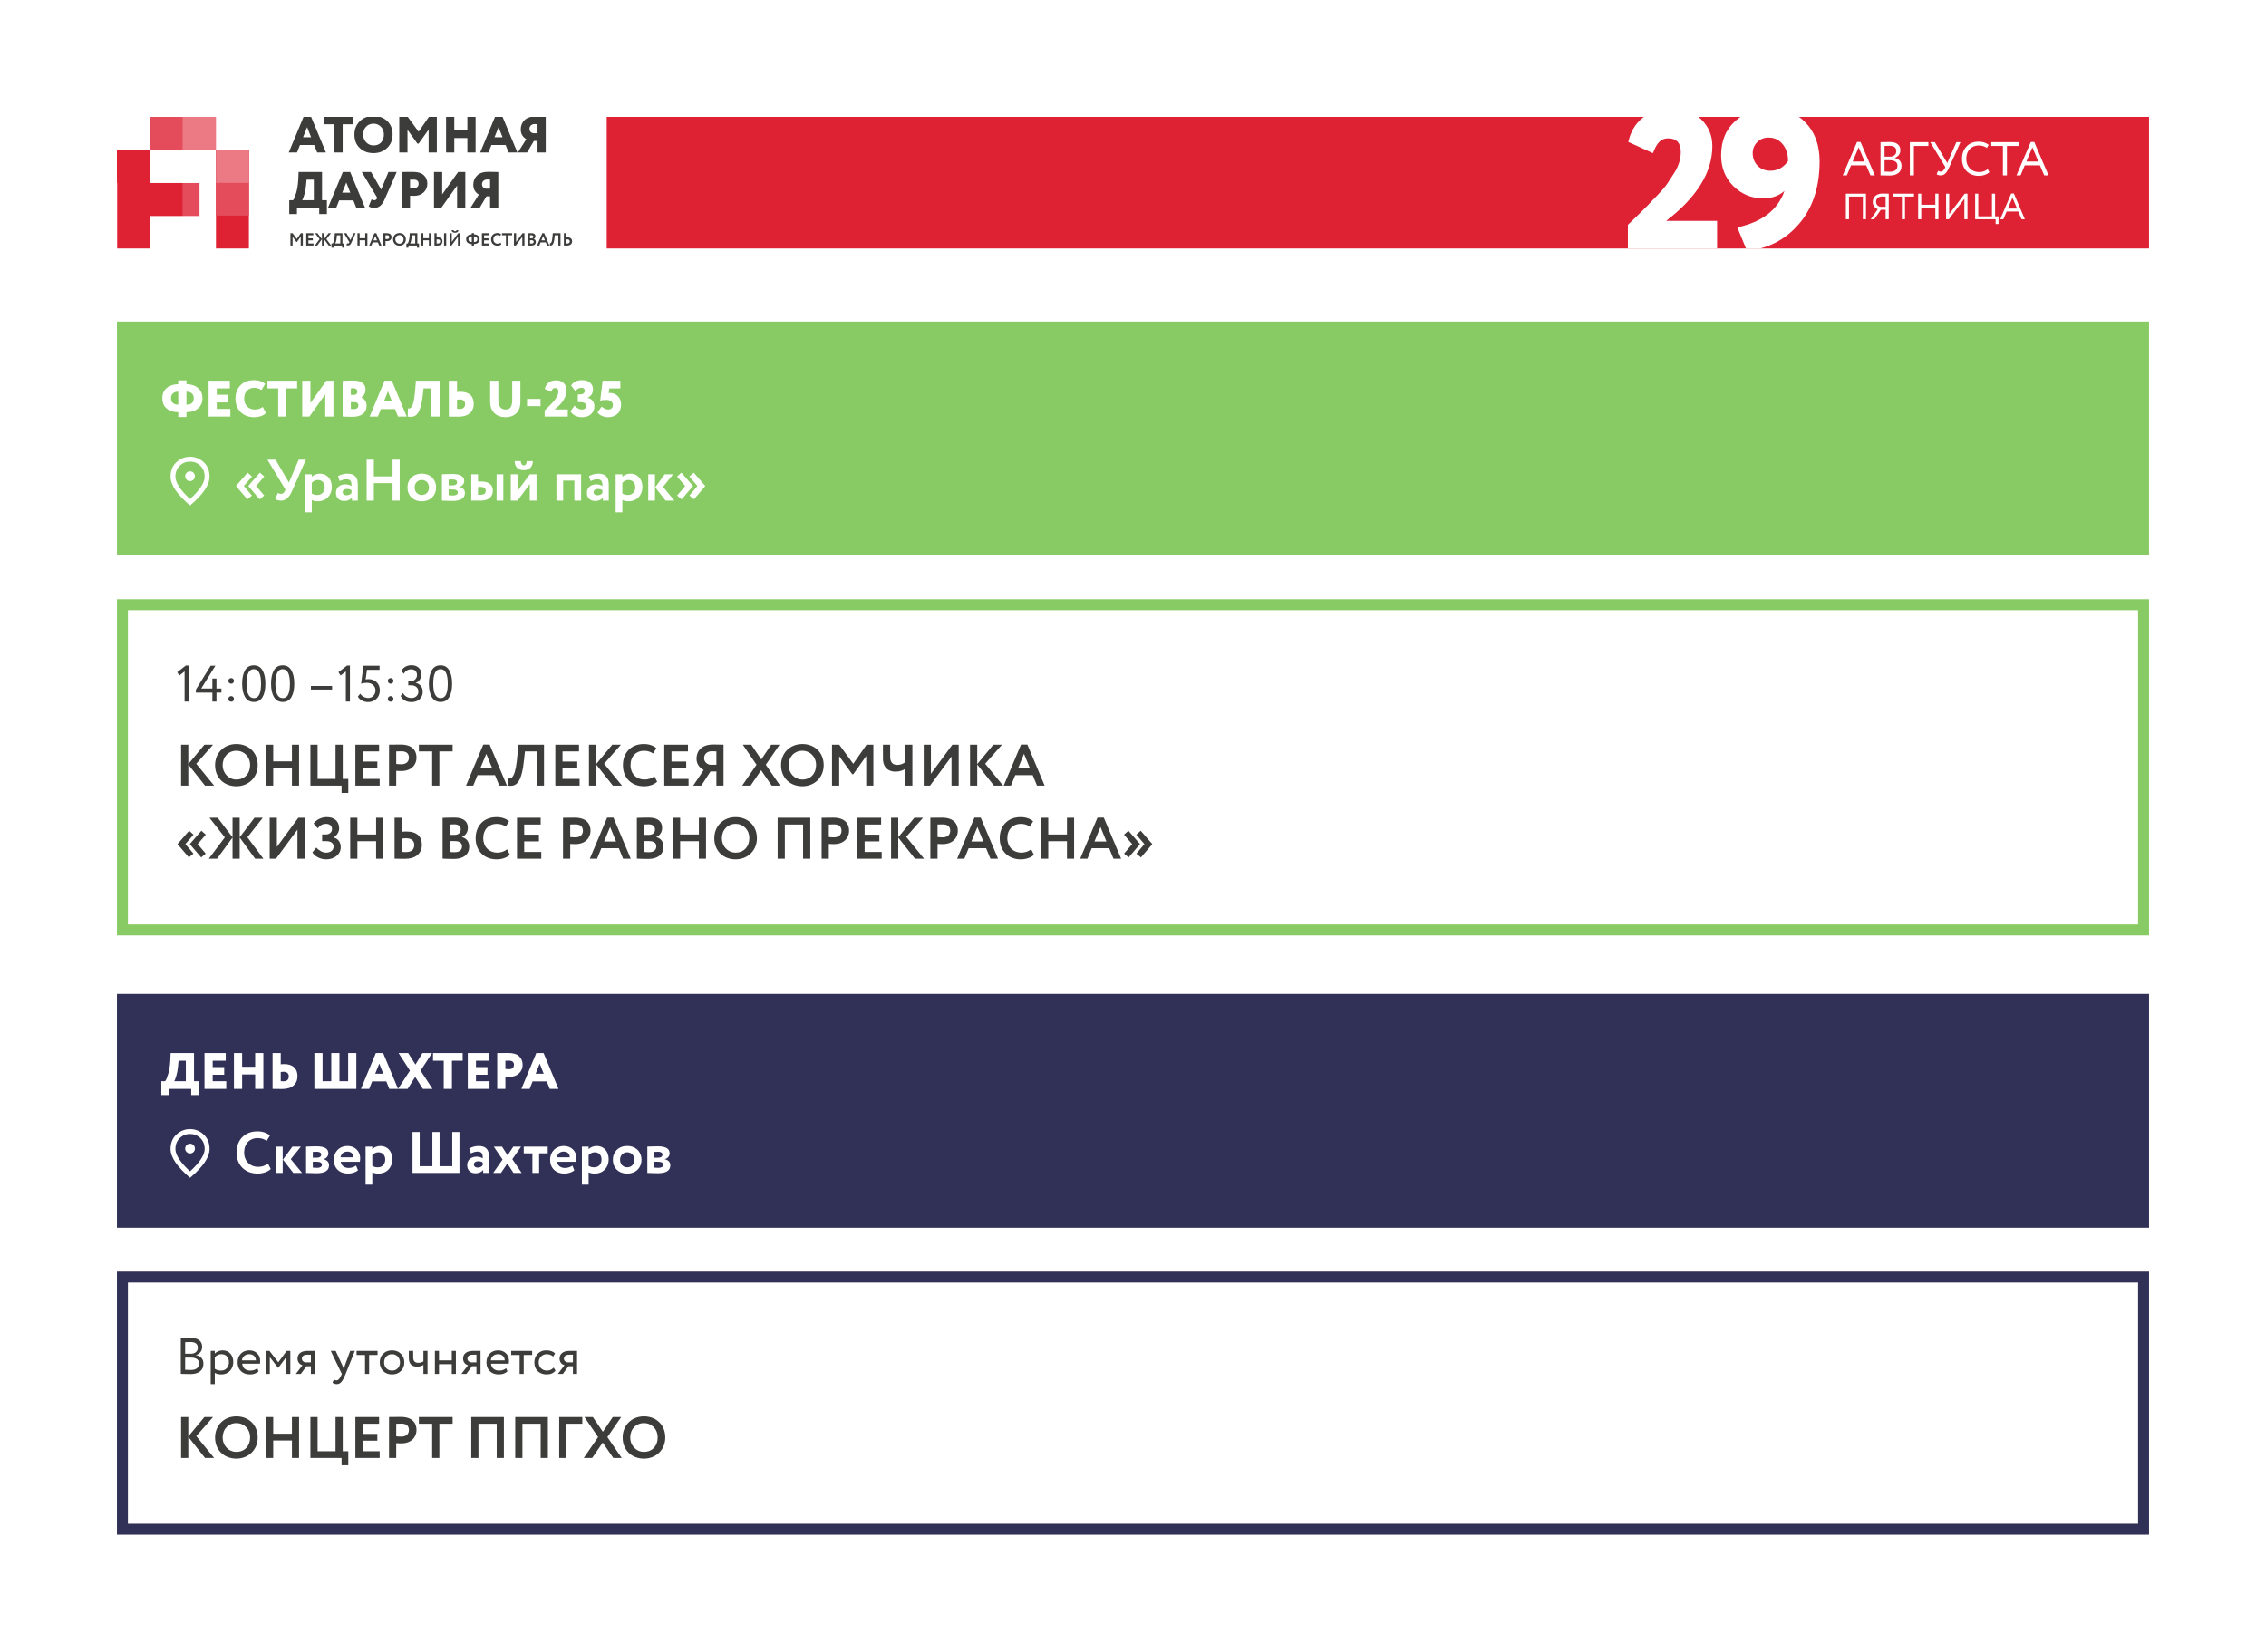 <?xml version="1.0" encoding="UTF-8"?> <svg xmlns="http://www.w3.org/2000/svg" width="620" height="452" viewBox="0 0 620 452" fill="none"><rect width="620" height="452" fill="white"></rect><g clip-path="url(#clip0_152_11378)"><path d="M41.065 41H32.053V68H41.065V41Z" fill="#DE2234"></path><path d="M41.034 41.023H32V50.045H41.034V41.023Z" fill="#DE2234"></path><path d="M50.069 32H41.035V41.023H50.069V32Z" fill="#E44C5B"></path><path d="M50.069 50.087H41.035V59.11H50.069V50.087Z" fill="#DE2234"></path><path d="M68.1 41H59.088V68H68.1V41Z" fill="#DE2234"></path><path d="M68.1 41H59.088V59H68.1V41Z" fill="#E44C5B"></path><path d="M68.139 41.023H59.105V50.045H68.139V41.023Z" fill="#EB7A85"></path><path d="M59.103 32H50.069V41.023H59.103V32Z" fill="#EB7A85"></path><path d="M54.586 50.087H50.069V59.11H54.586V50.087Z" fill="#E44C5B"></path><path d="M81.261 41.736H79.001L83.086 31.909H85.093L89.178 41.736H86.778L85.964 39.672H82.075L81.261 41.736ZM85.121 37.567L84.026 34.787L82.917 37.567H85.121ZM91.507 34.015H88.559V31.909H96.702V34.015H93.754V41.736H91.507V34.015ZM96.973 36.823C96.973 35.372 97.455 34.165 98.419 33.201C99.392 32.227 100.651 31.741 102.196 31.741C103.73 31.741 104.98 32.204 105.944 33.131C106.927 34.057 107.418 35.288 107.418 36.823C107.418 38.301 106.922 39.518 105.93 40.473C104.947 41.427 103.702 41.905 102.196 41.905C100.67 41.905 99.416 41.441 98.433 40.515C97.46 39.588 96.973 38.358 96.973 36.823ZM99.36 36.823C99.36 37.656 99.636 38.362 100.188 38.943C100.731 39.513 101.4 39.799 102.196 39.799C103.094 39.799 103.791 39.523 104.287 38.971C104.783 38.4 105.031 37.684 105.031 36.823C105.031 35.934 104.76 35.218 104.217 34.675C103.665 34.123 102.991 33.846 102.196 33.846C101.372 33.846 100.693 34.123 100.16 34.675C99.626 35.227 99.36 35.943 99.36 36.823ZM111.492 41.736H109.246V31.909H111.506L114.539 36.051L117.402 31.909H119.522V41.736H117.276V35.475L114.539 39.307H114.216L111.492 35.517V41.736ZM130.123 41.736H127.877V37.777H124.297V41.736H122.051V31.909H124.297V35.672H127.877V31.909H130.123V41.736ZM133.645 41.736H131.385L135.47 31.909H137.477L141.563 41.736H139.162L138.348 39.672H134.459L133.645 41.736ZM137.506 37.567L136.411 34.787L135.301 37.567H137.506ZM149.321 41.736H147.074V38.578H146.078L144.21 41.736H141.698L144 38.086C142.989 37.487 142.484 36.593 142.484 35.405C142.484 34.385 142.83 33.538 143.523 32.864C144.206 32.19 145.268 31.853 146.709 31.853C146.775 31.853 146.864 31.858 146.976 31.867C147.088 31.867 147.248 31.872 147.453 31.881C147.669 31.881 147.861 31.881 148.029 31.881C148.207 31.881 148.399 31.886 148.605 31.895C148.81 31.895 148.965 31.9 149.068 31.909C149.18 31.909 149.264 31.909 149.321 31.909V41.736ZM145.895 36.472H147.074V34.015C146.915 33.977 146.644 33.959 146.26 33.959C145.867 33.959 145.535 34.081 145.263 34.324C145.001 34.558 144.87 34.867 144.87 35.25C144.87 35.578 144.964 35.849 145.151 36.065C145.338 36.27 145.586 36.406 145.895 36.472Z" fill="#3C3C3B"></path><path d="M81.247 58.584H79.141V54.793H80.194C80.475 54.419 80.76 53.731 81.05 52.73C81.35 51.709 81.537 50.479 81.612 49.037L81.696 47.072H88.112V54.793H89.445V58.584H87.339V56.899H81.247V58.584ZM83.872 49.178L83.718 50.834C83.652 51.62 83.502 52.425 83.268 53.249C83.044 54.044 82.842 54.559 82.665 54.793H85.865V49.178H83.872ZM91.982 56.899H89.721L93.807 47.072H95.814L99.899 56.899H97.499L96.684 54.835H92.796L91.982 56.899ZM95.842 52.73L94.747 49.95L93.638 52.73H95.842ZM106.279 47.072H108.539L105.24 54.569C104.894 55.364 104.486 55.954 104.018 56.337C103.56 56.712 103.008 56.899 102.362 56.899C102.09 56.899 101.81 56.857 101.52 56.773C101.229 56.679 101.014 56.576 100.874 56.464L101.66 54.554C101.903 54.714 102.133 54.793 102.348 54.793C102.713 54.793 102.956 54.662 103.078 54.4L103.204 54.105L98.979 47.072H101.52L104.285 51.873L106.279 47.072ZM112.191 53.558V56.899H109.945V47.072C110.376 47.072 110.848 47.067 111.363 47.058C111.887 47.048 112.416 47.044 112.949 47.044C114.335 47.044 115.345 47.353 115.982 47.97C116.609 48.569 116.922 49.346 116.922 50.301C116.922 51.218 116.59 51.999 115.926 52.645C115.261 53.282 114.381 53.6 113.286 53.6C112.8 53.6 112.435 53.586 112.191 53.558ZM113.174 49.15C113.165 49.15 113.123 49.154 113.048 49.164C112.973 49.164 112.856 49.168 112.697 49.178C112.538 49.178 112.369 49.178 112.191 49.178V51.424C112.584 51.471 112.926 51.494 113.216 51.494C113.6 51.494 113.913 51.396 114.157 51.199C114.409 50.993 114.536 50.689 114.536 50.287C114.536 49.529 114.082 49.15 113.174 49.15ZM125.064 50.792L120.712 56.899H118.747V47.072H120.993V53.179L125.345 47.072H127.31V56.899H125.064V50.792ZM136.338 56.899H134.091V53.74H133.095L131.228 56.899H128.715L131.017 53.249C130.006 52.65 129.501 51.756 129.501 50.568C129.501 49.547 129.847 48.7 130.54 48.026C131.223 47.353 132.285 47.016 133.726 47.016C133.792 47.016 133.881 47.02 133.993 47.03C134.105 47.03 134.265 47.035 134.47 47.044C134.686 47.044 134.878 47.044 135.046 47.044C135.224 47.044 135.416 47.048 135.622 47.058C135.828 47.058 135.982 47.063 136.085 47.072C136.197 47.072 136.281 47.072 136.338 47.072V56.899ZM132.912 51.635H134.091V49.178C133.932 49.14 133.661 49.121 133.277 49.121C132.884 49.121 132.552 49.243 132.28 49.487C132.018 49.721 131.887 50.029 131.887 50.413C131.887 50.741 131.981 51.012 132.168 51.227C132.355 51.433 132.603 51.569 132.912 51.635Z" fill="#3C3C3B"></path><path d="M79.466 67.184V63.825H80.061L81.208 65.394L82.302 63.825H82.859V67.184H82.273V64.756L81.213 66.248H81.126L80.056 64.77V67.184H79.466ZM83.791 67.184V63.825H85.735V64.376H84.382V65.212H85.591V65.763H84.382V66.632H85.783V67.184H83.791ZM87.449 65.432L86.187 63.825H86.864L88.083 65.427V63.825H88.668V65.427L89.882 63.825H90.564L89.302 65.427L90.616 67.184H89.935L88.668 65.442V67.184H88.083V65.442L86.811 67.184H86.134L87.449 65.432ZM90.699 67.784V66.632H91.059C91.198 66.459 91.52 65.749 91.577 64.496L91.611 63.825H93.694V66.632H94.149V67.784H93.597V67.184H91.251V67.784H90.699ZM92.129 64.962C92.067 65.831 91.827 66.483 91.707 66.632H93.108V64.376H92.182L92.129 64.962ZM97.287 63.825L96.145 66.402C95.915 66.915 95.651 67.184 95.233 67.184C95.061 67.184 94.864 67.121 94.773 67.049L94.979 66.55C95.07 66.613 95.132 66.632 95.228 66.632C95.387 66.632 95.492 66.541 95.56 66.397L95.608 66.282L94.125 63.825H94.792L95.891 65.701L96.692 63.825H97.287ZM99.934 67.184V65.749H98.399V67.184H97.808V63.825H98.399V65.197H99.934V63.825H100.52V67.184H99.934ZM101.018 67.184L102.438 63.815H102.957L104.377 67.184H103.748L103.398 66.325H101.963L101.613 67.184H101.018ZM102.683 64.578L102.189 65.773H103.173L102.683 64.578ZM105.47 67.184H104.88V63.825C105.067 63.825 105.6 63.815 105.835 63.815C106.824 63.815 107.136 64.343 107.136 64.895C107.136 65.466 106.709 65.984 105.907 65.984C105.806 65.984 105.614 65.984 105.47 65.97V67.184ZM105.893 64.367C105.773 64.367 105.629 64.372 105.47 64.376V65.408C105.61 65.423 105.754 65.432 105.888 65.432C106.238 65.432 106.512 65.264 106.512 64.89C106.512 64.54 106.296 64.367 105.893 64.367ZM107.546 65.504C107.546 64.53 108.261 63.772 109.292 63.772C110.291 63.772 111.044 64.458 111.044 65.504C111.044 66.512 110.291 67.237 109.292 67.237C108.294 67.237 107.546 66.55 107.546 65.504ZM108.169 65.504C108.169 66.176 108.664 66.685 109.292 66.685C109.998 66.685 110.42 66.166 110.42 65.504C110.42 64.808 109.926 64.324 109.292 64.324C108.649 64.324 108.169 64.808 108.169 65.504ZM111.193 67.784V66.632H111.552C111.692 66.459 112.013 65.749 112.071 64.496L112.104 63.825H114.187V66.632H114.643V67.784H114.091V67.184H111.744V67.784H111.193ZM112.623 64.962C112.56 65.831 112.32 66.483 112.2 66.632H113.602V64.376H112.675L112.623 64.962ZM117.354 67.184V65.749H115.818V67.184H115.228V63.825H115.818V65.197H117.354V63.825H117.939V67.184H117.354ZM121.499 67.184V63.825H122.084V67.184H121.499ZM119.786 65.504C119.694 65.504 119.594 65.514 119.459 65.528V66.627C119.565 66.632 119.661 66.642 119.776 66.642C120.208 66.642 120.438 66.445 120.438 66.051C120.438 65.691 120.198 65.504 119.786 65.504ZM119.459 63.825V64.976C119.608 64.957 119.738 64.952 119.834 64.952C120.664 64.952 121.062 65.379 121.062 66.037C121.062 66.747 120.563 67.193 119.704 67.193C119.387 67.193 119.066 67.184 118.869 67.184V63.825H119.459ZM123.535 67.184H123.016V63.825H123.607V66.215L125.368 63.825H125.886V67.184H125.296V64.799L123.535 67.184ZM123.549 63.009H124.101C124.139 63.196 124.269 63.287 124.509 63.287C124.725 63.287 124.874 63.215 124.893 63.009H125.445C125.43 63.422 125.037 63.695 124.509 63.695C123.933 63.695 123.583 63.417 123.549 63.009ZM129.087 67.222V66.776C128.16 66.776 127.537 66.306 127.537 65.456C127.537 64.617 128.165 64.151 129.087 64.137V63.786H129.677V64.137C130.593 64.151 131.227 64.631 131.227 65.456C131.227 66.296 130.593 66.771 129.677 66.776V67.222H129.087ZM130.603 65.456C130.603 65.005 130.305 64.688 129.677 64.679V66.234C130.286 66.229 130.603 65.97 130.603 65.456ZM128.16 65.456C128.16 65.96 128.496 66.229 129.087 66.234V64.679C128.472 64.684 128.16 65 128.16 65.456ZM131.86 67.184V63.825H133.803V64.376H132.45V65.212H133.659V65.763H132.45V66.632H133.851V67.184H131.86ZM136.952 66.416L137.178 66.858C136.967 67.083 136.539 67.237 136.103 67.237C135.076 67.237 134.37 66.55 134.37 65.504C134.37 64.54 134.98 63.772 136.088 63.772C136.525 63.772 136.89 63.911 137.111 64.113L136.847 64.549C136.645 64.415 136.424 64.324 136.088 64.324C135.465 64.324 134.994 64.775 134.994 65.504C134.994 66.205 135.469 66.685 136.156 66.685C136.439 66.685 136.722 66.594 136.952 66.416ZM137.347 64.376V63.825H140.116V64.376H139.027V67.184H138.436V64.376H137.347ZM141.146 67.184H140.628V63.825H141.218V66.215L142.979 63.825H143.498V67.184H142.907V64.799L141.146 67.184ZM144.428 67.179V63.834C144.616 63.825 145.062 63.81 145.398 63.81C146.199 63.81 146.502 64.175 146.502 64.64C146.502 65.024 146.31 65.269 146.022 65.403V65.413C146.353 65.495 146.612 65.749 146.612 66.195C146.612 66.886 146.074 67.203 145.364 67.203C145.057 67.203 144.625 67.193 144.428 67.179ZM145.436 65.739H145.019V66.627C145.1 66.637 145.239 66.651 145.407 66.651C145.806 66.651 146.022 66.483 146.022 66.166C146.022 65.883 145.806 65.739 145.436 65.739ZM145.388 64.362C145.254 64.362 145.124 64.367 145.019 64.376V65.226H145.417C145.691 65.226 145.916 65.087 145.916 64.78C145.916 64.506 145.705 64.362 145.388 64.362ZM146.958 67.184L148.379 63.815H148.897L150.318 67.184H149.689L149.339 66.325H147.904L147.553 67.184H146.958ZM148.624 64.578L148.129 65.773H149.113L148.624 64.578ZM152.775 67.184V64.376H151.796L151.728 65.01C151.532 66.963 151.095 67.28 150.433 67.184L150.447 66.598C150.706 66.632 151.047 66.522 151.196 64.496L151.244 63.825H153.36V67.184H152.775ZM155.215 65.504C155.128 65.504 155.013 65.514 154.879 65.528V66.627C154.984 66.632 155.09 66.642 155.205 66.642C155.637 66.642 155.906 66.464 155.906 66.051C155.906 65.672 155.628 65.504 155.215 65.504ZM154.879 63.825V64.976C155.028 64.957 155.172 64.952 155.263 64.952C156.131 64.952 156.53 65.379 156.53 66.037C156.53 66.747 156.031 67.193 155.138 67.193C154.816 67.193 154.485 67.184 154.289 67.184V63.825H154.879Z" fill="#3C3C3B"></path><g clip-path="url(#clip1_152_11378)"><rect width="422" height="36" transform="translate(166 32)" fill="#DE2234"></rect><path d="M510.55 60H509.7V53.8H505.9V60H505.05V53H510.55V60ZM516.778 60H515.928V57.4H514.618L512.808 60H511.848L513.788 57.25C513.374 57.083 513.041 56.83 512.788 56.49C512.534 56.143 512.408 55.743 512.408 55.29C512.408 54.617 512.638 54.063 513.098 53.63C513.558 53.19 514.238 52.97 515.138 52.97C515.164 52.97 515.444 52.977 515.978 52.99C516.244 52.997 516.511 53 516.778 53V60ZM514.518 56.6H515.928V53.8C515.468 53.78 515.151 53.77 514.978 53.77C514.458 53.77 514.048 53.907 513.748 54.18C513.454 54.447 513.308 54.8 513.308 55.24C513.308 55.6 513.428 55.903 513.668 56.15C513.908 56.403 514.191 56.553 514.518 56.6ZM520.378 53.8H517.928V53H523.678V53.8H521.228V60H520.378V53.8ZM530.375 60H529.525V56.83H525.675V60H524.825V53H525.675V56.03H529.525V53H530.375V60ZM537.472 54.4L533.222 60H532.472V53H533.322V58.6L537.572 53H538.322V60H537.472V54.4ZM546.021 60H540.421V53H541.271V59.2H545.021V53H545.871V59.2H546.821V61.3H546.021V60ZM548.135 60H547.275L550.285 52.96H551.015L554.025 60H553.115L552.215 57.88H549.025L548.135 60ZM551.885 57.08L550.625 54.09L549.365 57.08H551.885Z" fill="white"></path><path d="M505.313 48H504.195L508.108 38.848H509.057L512.97 48H511.787L510.617 45.244H506.47L505.313 48ZM510.188 44.204L508.55 40.317L506.912 44.204H510.188ZM514.531 47.987V38.913C515.736 38.878 516.568 38.861 517.027 38.861C518.015 38.861 518.747 39.06 519.224 39.459C519.709 39.849 519.952 40.399 519.952 41.11C519.952 41.639 519.813 42.081 519.536 42.436C519.259 42.791 518.877 43.051 518.392 43.216V43.242C518.981 43.337 519.441 43.571 519.77 43.944C520.108 44.317 520.277 44.802 520.277 45.4C520.277 46.267 519.982 46.925 519.393 47.376C518.804 47.818 517.998 48.039 516.975 48.039C515.978 48.039 515.164 48.022 514.531 47.987ZM517.105 43.853H515.636V46.947C515.991 46.982 516.459 46.999 517.04 46.999C517.725 46.999 518.249 46.86 518.613 46.583C518.986 46.297 519.172 45.881 519.172 45.335C519.172 44.858 518.99 44.494 518.626 44.243C518.271 43.983 517.764 43.853 517.105 43.853ZM517.001 39.901C516.741 39.901 516.286 39.914 515.636 39.94V42.878H517.092C517.603 42.878 518.024 42.744 518.353 42.475C518.682 42.198 518.847 41.825 518.847 41.357C518.847 40.386 518.232 39.901 517.001 39.901ZM523.659 48H522.554V38.9H527.624V39.94H523.659V48ZM535.288 38.9H536.406L533.26 45.92C532.94 46.648 532.602 47.177 532.246 47.506C531.9 47.835 531.484 48 530.998 48C530.53 48 530.162 47.892 529.893 47.675L530.283 46.739C530.509 46.895 530.743 46.973 530.985 46.973C531.427 46.973 531.8 46.665 532.103 46.05L532.259 45.712L528.138 38.9H529.386L532.792 44.607L535.288 38.9ZM543.866 46.284L544.308 47.116C544.005 47.428 543.593 47.675 543.073 47.857C542.553 48.039 542.007 48.13 541.435 48.13C540.074 48.13 538.961 47.705 538.094 46.856C537.245 45.989 536.82 44.854 536.82 43.45C536.82 42.098 537.227 40.984 538.042 40.109C538.857 39.216 539.962 38.77 541.357 38.77C542.51 38.77 543.433 39.065 544.126 39.654L543.619 40.486C543.012 40.035 542.263 39.81 541.37 39.81C540.382 39.81 539.572 40.148 538.939 40.824C538.306 41.491 537.99 42.367 537.99 43.45C537.99 44.533 538.315 45.413 538.965 46.089C539.632 46.756 540.49 47.09 541.539 47.09C542.423 47.09 543.199 46.821 543.866 46.284ZM548.016 39.94H544.831V38.9H552.306V39.94H549.121V48H548.016V39.94ZM552.844 48H551.726L555.639 38.848H556.588L560.501 48H559.318L558.148 45.244H554.001L552.844 48ZM557.719 44.204L556.081 40.317L554.443 44.204H557.719Z" fill="white"></path><path d="M469.811 68H445.403V61.52C445.439 61.484 446.321 60.638 448.049 58.982L451.019 56.012C451.667 55.292 452.531 54.392 453.611 53.312C454.835 52.016 455.699 50.99 456.203 50.234L457.985 47.48C459.245 45.572 459.875 43.61 459.875 41.594C459.875 39.11 458.723 37.868 456.419 37.868C455.375 37.868 454.547 38.21 453.935 38.894C453.323 39.542 452.765 40.55 452.261 41.918L445.511 38.84C446.159 35.996 447.491 33.782 449.507 32.198C451.559 30.578 454.187 29.768 457.391 29.768C460.883 29.768 463.601 30.758 465.545 32.738C467.525 34.718 468.515 37.13 468.515 39.974C468.515 47.138 464.303 53.96 455.879 60.44H469.811V68ZM497.862 44.132C497.862 51.188 495.99 56.894 492.246 61.25C488.502 65.606 483.75 68.072 477.99 68.648L475.344 62.222C482.148 60.746 486.45 57.416 488.25 52.232C486.774 53.6 484.812 54.284 482.364 54.284C479.268 54.284 476.568 53.168 474.264 50.936C472.032 48.704 470.916 45.896 470.916 42.512C470.916 38.516 472.23 35.366 474.858 33.062C477.522 30.722 480.546 29.552 483.93 29.552C488.106 29.552 491.472 30.884 494.028 33.548C496.584 36.212 497.862 39.74 497.862 44.132ZM489.222 44.078C489.222 42.206 488.736 40.676 487.764 39.488C486.792 38.264 485.496 37.652 483.876 37.652C482.616 37.652 481.572 38.084 480.744 38.948C479.952 39.776 479.556 40.766 479.556 41.918C479.556 43.286 480.006 44.438 480.906 45.374C481.806 46.274 482.976 46.724 484.416 46.724C486.396 46.724 487.998 45.842 489.222 44.078Z" fill="white"></path></g></g><rect width="556" height="64" transform="translate(32 88)" fill="#88CB64"></rect><path d="M51.014 114.112H48.774V112.796C47.449 112.787 46.389 112.446 45.596 111.774C44.812 111.102 44.42 110.164 44.42 108.96C44.42 107.765 44.817 106.841 45.61 106.188C46.403 105.525 47.458 105.171 48.774 105.124V104.088H51.014V105.124C52.33 105.152 53.385 105.507 54.178 106.188C54.99 106.879 55.396 107.803 55.396 108.96C55.396 110.155 54.995 111.088 54.192 111.76C53.389 112.441 52.33 112.787 51.014 112.796V114.112ZM53.016 108.96C53.016 108.428 52.848 108.003 52.512 107.686C52.185 107.369 51.686 107.201 51.014 107.182V110.738C51.723 110.729 52.232 110.579 52.54 110.29C52.857 110.001 53.016 109.557 53.016 108.96ZM46.8 108.96C46.8 110.117 47.458 110.71 48.774 110.738V107.182C48.121 107.201 47.626 107.369 47.29 107.686C46.963 108.003 46.8 108.428 46.8 108.96ZM63.023 114H57.072V104.2H62.883V106.3H59.312V108.022H62.462V110.122H59.312V111.9H63.023V114ZM71.901 111.354L72.755 113.034C72.457 113.37 72.013 113.645 71.425 113.86C70.847 114.065 70.226 114.168 69.563 114.168C68.042 114.168 66.805 113.706 65.853 112.782C64.901 111.839 64.425 110.612 64.425 109.1C64.425 107.625 64.873 106.412 65.769 105.46C66.665 104.508 67.925 104.032 69.549 104.032C70.165 104.032 70.739 104.125 71.271 104.312C71.803 104.499 72.228 104.746 72.545 105.054L71.551 106.734C70.898 106.333 70.231 106.132 69.549 106.132C68.756 106.132 68.098 106.393 67.575 106.916C67.062 107.429 66.805 108.157 66.805 109.1C66.805 109.959 67.081 110.673 67.631 111.242C68.182 111.793 68.896 112.068 69.773 112.068C70.557 112.068 71.267 111.83 71.901 111.354ZM76.119 106.3H73.179V104.2H81.299V106.3H78.359V114H76.119V106.3ZM88.994 107.91L84.654 114H82.694V104.2H84.934V110.29L89.274 104.2H91.234V114H88.994V107.91ZM93.754 113.972V104.228C94.846 104.172 95.835 104.144 96.722 104.144C97.805 104.144 98.621 104.363 99.172 104.802C99.732 105.231 100.012 105.824 100.012 106.58C100.012 107.541 99.639 108.269 98.892 108.764V108.792C99.312 108.951 99.648 109.221 99.9 109.604C100.161 109.987 100.292 110.463 100.292 111.032C100.292 112.012 99.947 112.763 99.256 113.286C98.575 113.799 97.679 114.056 96.568 114.056C95.271 114.056 94.333 114.028 93.754 113.972ZM96.862 110.038H95.994V111.872C96.2 111.928 96.451 111.956 96.75 111.956C97.618 111.956 98.052 111.611 98.052 110.92C98.052 110.332 97.656 110.038 96.862 110.038ZM96.694 106.244C96.526 106.244 96.293 106.263 95.994 106.3V108.078H96.736C97.427 108.078 97.772 107.761 97.772 107.126C97.772 106.855 97.669 106.641 97.464 106.482C97.259 106.323 97.002 106.244 96.694 106.244ZM103.389 114H101.135L105.209 104.2H107.211L111.285 114H108.891L108.079 111.942H104.201L103.389 114ZM107.239 109.842L106.147 107.07L105.041 109.842H107.239ZM120.281 114H118.041V106.3H115.885L115.675 108.148C115.479 109.847 115.199 111.149 114.835 112.054C114.481 112.95 114.047 113.533 113.533 113.804C113.029 114.075 112.371 114.14 111.559 114L111.601 111.76C111.807 111.797 111.975 111.797 112.105 111.76C112.245 111.713 112.395 111.597 112.553 111.41C112.712 111.214 112.857 110.92 112.987 110.528C113.277 109.688 113.496 108.232 113.645 106.16L113.785 104.2H120.281V114ZM125.719 109.31C125.616 109.31 125.392 109.333 125.047 109.38V111.872C125.346 111.909 125.565 111.928 125.705 111.928C126.732 111.928 127.245 111.475 127.245 110.57C127.245 109.73 126.736 109.31 125.719 109.31ZM122.807 104.2H125.047V107.266C125.318 107.229 125.607 107.21 125.915 107.21C127.138 107.21 128.062 107.499 128.687 108.078C129.312 108.647 129.625 109.459 129.625 110.514C129.625 111.597 129.256 112.455 128.519 113.09C127.791 113.715 126.764 114.028 125.439 114.028C124.86 114.028 124.366 114.023 123.955 114.014C123.554 114.005 123.171 114 122.807 114V104.2ZM140.144 104.2H142.384V109.954C142.384 111.363 142.002 112.418 141.236 113.118C140.48 113.818 139.528 114.168 138.38 114.168C137.074 114.168 136.038 113.799 135.272 113.062C134.498 112.315 134.11 111.247 134.11 109.856V104.2H136.35V109.38C136.35 111.172 137.027 112.068 138.38 112.068C139.006 112.068 139.454 111.858 139.724 111.438C140.004 111.018 140.144 110.374 140.144 109.506V104.2ZM147.9 111.13H144.204V109.17H147.9V111.13ZM155.352 114H149.024V112.32C149.033 112.311 149.262 112.091 149.71 111.662L150.48 110.892C150.648 110.705 150.872 110.472 151.152 110.192C151.469 109.856 151.693 109.59 151.824 109.394L152.286 108.68C152.612 108.185 152.776 107.677 152.776 107.154C152.776 106.51 152.477 106.188 151.88 106.188C151.609 106.188 151.394 106.277 151.236 106.454C151.077 106.622 150.932 106.883 150.802 107.238L149.052 106.44C149.22 105.703 149.565 105.129 150.088 104.718C150.62 104.298 151.301 104.088 152.132 104.088C153.037 104.088 153.742 104.345 154.246 104.858C154.759 105.371 155.016 105.997 155.016 106.734C155.016 108.591 153.924 110.36 151.74 112.04H155.352V114ZM159.292 114.168C158.545 114.168 157.892 114.023 157.332 113.734C156.772 113.435 156.347 113.039 156.058 112.544L157.22 110.99C157.855 111.709 158.499 112.068 159.152 112.068C159.544 112.068 159.847 111.979 160.062 111.802C160.277 111.625 160.384 111.396 160.384 111.116C160.384 110.397 159.829 110.038 158.718 110.038H158.102V107.938H158.662C159.063 107.938 159.385 107.854 159.628 107.686C159.88 107.509 160.006 107.266 160.006 106.958C160.006 106.715 159.931 106.519 159.782 106.37C159.633 106.211 159.409 106.132 159.11 106.132C158.457 106.132 157.892 106.426 157.416 107.014L156.268 105.502C156.865 104.522 157.878 104.032 159.306 104.032C160.174 104.032 160.879 104.261 161.42 104.718C161.971 105.166 162.246 105.773 162.246 106.538C162.246 107.63 161.761 108.395 160.79 108.834V108.876C161.369 108.988 161.817 109.254 162.134 109.674C162.461 110.085 162.624 110.593 162.624 111.2C162.624 112.096 162.307 112.819 161.672 113.37C161.047 113.902 160.253 114.168 159.292 114.168ZM164.21 109.688L164.882 104.2H169.726V106.3H166.73L166.534 107.546H166.87C167.747 107.546 168.475 107.835 169.054 108.414C169.642 108.983 169.936 109.758 169.936 110.738C169.936 111.802 169.6 112.642 168.928 113.258C168.247 113.865 167.393 114.168 166.366 114.168C165.815 114.168 165.265 114.051 164.714 113.818C164.163 113.575 163.748 113.253 163.468 112.852L164.644 111.242C164.84 111.475 165.106 111.671 165.442 111.83C165.787 111.989 166.114 112.068 166.422 112.068C166.795 112.068 167.099 111.956 167.332 111.732C167.575 111.499 167.696 111.2 167.696 110.836C167.696 110.416 167.533 110.08 167.206 109.828C166.889 109.567 166.45 109.436 165.89 109.436C165.115 109.436 164.555 109.52 164.21 109.688Z" fill="white"></path><path d="M52 131.666C52.367 131.666 52.68 131.536 52.941 131.275C53.203 131.014 53.333 130.7 53.333 130.333C53.333 129.966 53.203 129.653 52.941 129.391C52.68 129.13 52.367 129 52 129C51.633 129 51.319 129.13 51.058 129.391C50.797 129.653 50.666 129.966 50.666 130.333C50.666 130.7 50.797 131.014 51.058 131.275C51.319 131.536 51.633 131.666 52 131.666ZM52 136.566C53.355 135.322 54.361 134.191 55.017 133.175C55.672 132.158 56 131.255 56 130.466C56 129.255 55.614 128.264 54.842 127.491C54.069 126.719 53.122 126.333 52 126.333C50.878 126.333 49.93 126.719 49.158 127.491C48.386 128.264 48 129.255 48 130.466C48 131.255 48.328 132.158 48.983 133.175C49.639 134.191 50.644 135.322 52 136.566ZM52 138.333C50.211 136.811 48.875 135.397 47.992 134.091C47.108 132.786 46.666 131.578 46.666 130.466C46.666 128.8 47.203 127.472 48.275 126.483C49.347 125.494 50.589 125 52 125C53.411 125 54.653 125.494 55.725 126.483C56.797 127.472 57.333 128.8 57.333 130.466C57.333 131.578 56.892 132.786 56.008 134.091C55.125 135.397 53.789 136.811 52 138.333Z" fill="white"></path><path d="M71.04 136.648L67.952 133.032V132.968L71.104 129.352L72.304 130.424L70.08 133L72.288 135.608L71.04 136.648ZM67.68 136.648L64.592 133.032V132.968L67.744 129.352L68.944 130.424L66.72 133L68.928 135.608L67.68 136.648ZM83.705 125.8L79.897 134.392C79.129 136.104 78.249 137 76.857 137C76.281 137 75.625 136.792 75.321 136.552L76.009 134.888C76.313 135.096 76.521 135.16 76.841 135.16C77.369 135.16 77.721 134.856 77.945 134.376L78.105 133.992L73.161 125.8H75.385L79.049 132.056L81.721 125.8H83.705ZM83.462 140.2V129.8H85.302V130.488C85.749 130.008 86.597 129.624 87.525 129.624C89.51 129.624 90.79 131.16 90.79 133.288C90.79 135.48 89.285 137.176 86.981 137.176C86.341 137.176 85.718 137.064 85.302 136.824V140.2H83.462ZM86.95 131.352C86.326 131.352 85.749 131.64 85.302 132.136V135.048C85.797 135.368 86.213 135.464 86.822 135.464C88.102 135.464 88.838 134.536 88.838 133.336C88.838 132.184 88.165 131.352 86.95 131.352ZM92.943 131.656L92.479 130.312C93.103 129.944 94.079 129.624 95.023 129.624C97.151 129.624 97.903 130.712 97.903 132.616V137H96.303V136.168C95.919 136.712 95.151 137.096 94.175 137.096C92.863 137.096 91.919 136.28 91.919 134.888C91.919 133.304 93.087 132.552 94.543 132.552C95.183 132.552 95.823 132.76 96.175 133.016C96.223 131.816 95.903 131.16 94.831 131.16C93.999 131.16 93.471 131.416 92.943 131.656ZM94.783 135.544C95.551 135.544 95.951 135.208 96.175 134.888V134.152C95.855 133.912 95.439 133.8 94.911 133.8C94.303 133.8 93.759 134.088 93.759 134.696C93.759 135.24 94.207 135.544 94.783 135.544ZM107.406 137V132.216H102.286V137H100.318V125.8H102.286V130.376H107.406V125.8H109.358V137H107.406ZM111.482 133.4C111.482 131.24 113.018 129.624 115.402 129.624C117.786 129.624 119.322 131.24 119.322 133.4C119.322 135.56 117.786 137.176 115.402 137.176C113.018 137.176 111.482 135.56 111.482 133.4ZM113.45 133.4C113.45 134.6 114.282 135.464 115.402 135.464C116.538 135.464 117.37 134.648 117.37 133.4C117.37 132.184 116.522 131.352 115.402 131.352C114.314 131.352 113.45 132.152 113.45 133.4ZM120.915 137V129.8C121.539 129.784 122.627 129.72 123.747 129.72C125.843 129.72 127.011 130.296 127.011 131.608C127.011 132.472 126.387 133.096 125.667 133.208V133.24C126.675 133.48 127.203 134.072 127.203 134.904C127.203 136.328 126.099 137.08 123.779 137.08C122.883 137.08 121.571 137 120.915 137ZM123.907 133.944H122.755V135.544C123.027 135.56 123.523 135.608 123.971 135.608C124.787 135.608 125.267 135.272 125.267 134.776C125.267 134.232 124.771 133.944 123.907 133.944ZM123.907 131.208C123.475 131.208 122.947 131.224 122.755 131.24V132.824H123.955C124.563 132.824 125.059 132.552 125.059 131.992C125.059 131.464 124.595 131.208 123.907 131.208ZM128.946 137V129.8H130.786V131.768H131.682C134.13 131.768 134.85 132.984 134.85 134.264C134.85 135.64 133.986 137 131.538 137H128.946ZM135.874 137V129.8H137.714V137H135.874ZM131.522 133.24H130.786V135.4H131.506C132.498 135.4 132.898 134.984 132.898 134.328C132.898 133.672 132.514 133.24 131.522 133.24ZM141.598 137H139.758V129.8H141.598V134.36L144.958 129.8H146.798V137H144.958V132.44L141.598 137ZM140.83 126.2H142.51C142.51 126.792 142.734 127.368 143.342 127.368C143.886 127.368 144.11 126.792 144.11 126.2H145.79C145.79 127.576 144.958 128.68 143.342 128.68C141.55 128.68 140.83 127.592 140.83 126.2ZM157.155 137V131.528H154.083V137H152.243V129.8H158.995V137H157.155ZM161.6 131.656L161.136 130.312C161.76 129.944 162.736 129.624 163.68 129.624C165.808 129.624 166.56 130.712 166.56 132.616V137H164.96V136.168C164.576 136.712 163.808 137.096 162.832 137.096C161.52 137.096 160.576 136.28 160.576 134.888C160.576 133.304 161.744 132.552 163.2 132.552C163.84 132.552 164.48 132.76 164.832 133.016C164.88 131.816 164.56 131.16 163.488 131.16C162.656 131.16 162.128 131.416 161.6 131.656ZM163.44 135.544C164.208 135.544 164.608 135.208 164.832 134.888V134.152C164.512 133.912 164.096 133.8 163.568 133.8C162.96 133.8 162.416 134.088 162.416 134.696C162.416 135.24 162.864 135.544 163.44 135.544ZM168.446 140.2V129.8H170.286V130.488C170.734 130.008 171.582 129.624 172.51 129.624C174.494 129.624 175.774 131.16 175.774 133.288C175.774 135.48 174.27 137.176 171.966 137.176C171.326 137.176 170.702 137.064 170.286 136.824V140.2H168.446ZM171.934 131.352C171.31 131.352 170.734 131.64 170.286 132.136V135.048C170.782 135.368 171.198 135.464 171.806 135.464C173.086 135.464 173.822 134.536 173.822 133.336C173.822 132.184 173.15 131.352 171.934 131.352ZM184.184 129.8L181.416 133.224L184.52 137H182.12L179.272 133.368L181.864 129.8H184.184ZM177.368 137V129.8H179.208V137H177.368ZM192.962 133.032L189.874 136.648L188.626 135.608L190.834 133L188.61 130.424L189.81 129.352L192.962 132.968V133.032ZM189.602 133.032L186.514 136.648L185.266 135.608L187.474 133L185.25 130.424L186.45 129.352L189.602 132.968V133.032Z" fill="white"></path><rect x="33.5" y="165.5" width="553" height="89" stroke="#88CB64" stroke-width="3"></rect><path d="M49.078 184.874L48.49 183.964L50.842 182.144H51.626V192H50.506V183.754L49.078 184.874ZM59.227 192H58.107V189.55H53.585V188.752L57.645 182.2H58.933L55.055 188.43H58.107V185.7H59.227V188.43H60.585V189.55H59.227V192ZM62.472 186.316C62.472 186.12 62.547 185.947 62.696 185.798C62.855 185.649 63.046 185.574 63.27 185.574C63.466 185.574 63.639 185.649 63.788 185.798C63.937 185.947 64.012 186.12 64.012 186.316C64.012 186.54 63.942 186.731 63.802 186.89C63.662 187.039 63.485 187.114 63.27 187.114C63.046 187.114 62.855 187.039 62.696 186.89C62.547 186.731 62.472 186.54 62.472 186.316ZM62.472 191.244C62.472 191.048 62.547 190.875 62.696 190.726C62.855 190.577 63.046 190.502 63.27 190.502C63.466 190.502 63.639 190.577 63.788 190.726C63.937 190.875 64.012 191.048 64.012 191.244C64.012 191.468 63.942 191.659 63.802 191.818C63.662 191.967 63.485 192.042 63.27 192.042C63.046 192.042 62.855 191.967 62.696 191.818C62.547 191.659 62.472 191.468 62.472 191.244ZM72.612 187.1C72.612 188.687 72.346 189.919 71.814 190.796C71.292 191.673 70.508 192.112 69.462 192.112C68.408 192.112 67.605 191.664 67.054 190.768C66.522 189.863 66.256 188.64 66.256 187.1C66.256 185.569 66.518 184.351 67.04 183.446C67.572 182.541 68.37 182.088 69.434 182.088C70.508 182.088 71.301 182.541 71.814 183.446C72.346 184.342 72.612 185.56 72.612 187.1ZM69.462 191.062C70.144 191.062 70.638 190.735 70.946 190.082C71.264 189.429 71.422 188.435 71.422 187.1C71.422 185.775 71.259 184.785 70.932 184.132C70.615 183.469 70.116 183.138 69.434 183.138C68.109 183.138 67.446 184.459 67.446 187.1C67.446 189.741 68.118 191.062 69.462 191.062ZM80.515 187.1C80.515 188.687 80.249 189.919 79.717 190.796C79.194 191.673 78.41 192.112 77.365 192.112C76.31 192.112 75.507 191.664 74.957 190.768C74.425 189.863 74.159 188.64 74.159 187.1C74.159 185.569 74.42 184.351 74.943 183.446C75.475 182.541 76.273 182.088 77.337 182.088C78.41 182.088 79.203 182.541 79.717 183.446C80.249 184.342 80.515 185.56 80.515 187.1ZM77.365 191.062C78.046 191.062 78.541 190.735 78.849 190.082C79.166 189.429 79.325 188.435 79.325 187.1C79.325 185.775 79.161 184.785 78.835 184.132C78.517 183.469 78.018 183.138 77.337 183.138C76.011 183.138 75.349 184.459 75.349 187.1C75.349 189.741 76.021 191.062 77.365 191.062ZM90.863 188.71H85.067V187.73H90.863V188.71ZM93.197 184.874L92.609 183.964L94.961 182.144H95.745V192H94.625V183.754L93.197 184.874ZM98.81 187.128L99.426 182.2H103.85V183.32H100.406L100.042 185.966C100.266 185.901 100.527 185.868 100.826 185.868C101.731 185.868 102.473 186.148 103.052 186.708C103.63 187.259 103.92 187.991 103.92 188.906C103.92 189.886 103.612 190.67 102.996 191.258C102.38 191.846 101.624 192.14 100.728 192.14C100.149 192.14 99.603 192.009 99.09 191.748C98.576 191.487 98.184 191.123 97.914 190.656L98.558 189.83C98.782 190.194 99.094 190.483 99.496 190.698C99.906 190.913 100.326 191.02 100.756 191.02C101.316 191.02 101.782 190.824 102.156 190.432C102.538 190.031 102.73 189.536 102.73 188.948C102.73 188.351 102.51 187.856 102.072 187.464C101.642 187.072 101.068 186.876 100.35 186.876C99.762 186.876 99.249 186.96 98.81 187.128ZM106.113 186.316C106.113 186.12 106.187 185.947 106.337 185.798C106.495 185.649 106.687 185.574 106.911 185.574C107.107 185.574 107.279 185.649 107.429 185.798C107.578 185.947 107.653 186.12 107.653 186.316C107.653 186.54 107.583 186.731 107.443 186.89C107.303 187.039 107.125 187.114 106.911 187.114C106.687 187.114 106.495 187.039 106.337 186.89C106.187 186.731 106.113 186.54 106.113 186.316ZM106.113 191.244C106.113 191.048 106.187 190.875 106.337 190.726C106.495 190.577 106.687 190.502 106.911 190.502C107.107 190.502 107.279 190.577 107.429 190.726C107.578 190.875 107.653 191.048 107.653 191.244C107.653 191.468 107.583 191.659 107.443 191.818C107.303 191.967 107.125 192.042 106.911 192.042C106.687 192.042 106.495 191.967 106.337 191.818C106.187 191.659 106.113 191.468 106.113 191.244ZM112.585 192.14C111.894 192.14 111.288 191.995 110.765 191.706C110.252 191.417 109.869 191.001 109.617 190.46L110.261 189.662C110.485 190.091 110.802 190.427 111.213 190.67C111.624 190.903 112.067 191.02 112.543 191.02C113.131 191.02 113.598 190.857 113.943 190.53C114.298 190.203 114.475 189.779 114.475 189.256C114.475 188.733 114.288 188.318 113.915 188.01C113.551 187.702 113.07 187.548 112.473 187.548H111.703V186.428H112.403C112.86 186.428 113.252 186.269 113.579 185.952C113.924 185.635 114.097 185.229 114.097 184.734C114.097 184.249 113.952 183.871 113.663 183.6C113.383 183.32 112.996 183.18 112.501 183.18C111.614 183.18 110.942 183.586 110.485 184.398L109.855 183.628C110.079 183.133 110.429 182.751 110.905 182.48C111.39 182.2 111.95 182.06 112.585 182.06C113.406 182.06 114.06 182.284 114.545 182.732C115.04 183.18 115.287 183.782 115.287 184.538C115.287 185.079 115.156 185.555 114.895 185.966C114.634 186.377 114.256 186.685 113.761 186.89V186.932C114.34 187.025 114.802 187.291 115.147 187.73C115.492 188.169 115.665 188.691 115.665 189.298C115.665 190.157 115.376 190.847 114.797 191.37C114.228 191.883 113.49 192.14 112.585 192.14ZM123.704 187.1C123.704 188.687 123.438 189.919 122.906 190.796C122.383 191.673 121.599 192.112 120.554 192.112C119.499 192.112 118.697 191.664 118.146 190.768C117.614 189.863 117.348 188.64 117.348 187.1C117.348 185.569 117.609 184.351 118.132 183.446C118.664 182.541 119.462 182.088 120.526 182.088C121.599 182.088 122.393 182.541 122.906 183.446C123.438 184.342 123.704 185.56 123.704 187.1ZM120.554 191.062C121.235 191.062 121.73 190.735 122.038 190.082C122.355 189.429 122.514 188.435 122.514 187.1C122.514 185.775 122.351 184.785 122.024 184.132C121.707 183.469 121.207 183.138 120.526 183.138C119.201 183.138 118.538 184.459 118.538 187.1C118.538 189.741 119.21 191.062 120.554 191.062Z" fill="#3C3C3B"></path><path d="M49.552 215V203.8H51.52V209.112L55.936 203.8H58.304L53.696 209.016L58.592 215H56.096L51.52 209.224V215H49.552ZM58.845 209.4C58.845 206.152 61.229 203.624 64.669 203.624C67.997 203.624 70.509 205.912 70.509 209.4C70.509 212.76 67.997 215.176 64.669 215.176C61.341 215.176 58.845 212.888 58.845 209.4ZM60.925 209.4C60.925 211.64 62.573 213.336 64.669 213.336C67.021 213.336 68.429 211.608 68.429 209.4C68.429 207.08 66.781 205.464 64.669 205.464C62.525 205.464 60.925 207.08 60.925 209.4ZM79.874 215V210.216H74.754V215H72.786V203.8H74.754V208.376H79.874V203.8H81.826V215H79.874ZM84.927 215V203.8H86.895V213.16H91.807V203.8H93.775V213.16H95.295V217H93.455V215H84.927ZM97.24 215V203.8H103.72V205.64H99.207V208.424H103.24V210.264H99.207V213.16H103.88V215H97.24ZM108.411 215H106.443V203.8C107.067 203.8 108.843 203.768 109.627 203.768C112.923 203.768 113.963 205.528 113.963 207.368C113.963 209.272 112.539 211 109.867 211C109.531 211 108.891 211 108.411 210.952V215ZM109.819 205.608C109.419 205.608 108.939 205.624 108.411 205.64V209.08C108.875 209.128 109.355 209.16 109.803 209.16C110.971 209.16 111.883 208.6 111.883 207.352C111.883 206.184 111.163 205.608 109.819 205.608ZM114.613 205.64V203.8H123.845V205.64H120.213V215H118.245V205.64H114.613ZM127.503 215L132.239 203.768H133.967L138.703 215H136.607L135.439 212.136H130.655L129.487 215H127.503ZM133.055 206.312L131.407 210.296H134.687L133.055 206.312ZM146.894 215V205.64H143.63L143.406 207.752C142.75 214.264 141.294 215.32 139.086 215L139.134 213.048C139.998 213.16 141.134 212.792 141.63 206.04L141.79 203.8H148.846V215H146.894ZM151.943 215V203.8H158.423V205.64H153.911V208.424H157.943V210.264H153.911V213.16H158.583V215H151.943ZM161.146 215V203.8H163.114V209.112L167.53 203.8H169.898L165.29 209.016L170.186 215H167.69L163.114 209.224V215H161.146ZM179.047 212.44L179.799 213.912C179.095 214.664 177.671 215.176 176.215 215.176C172.791 215.176 170.439 212.888 170.439 209.4C170.439 206.184 172.471 203.624 176.167 203.624C177.623 203.624 178.839 204.088 179.575 204.76L178.695 206.216C178.023 205.768 177.287 205.464 176.167 205.464C174.087 205.464 172.519 206.968 172.519 209.4C172.519 211.736 174.103 213.336 176.391 213.336C177.335 213.336 178.279 213.032 179.047 212.44ZM181.755 215V203.8H188.235V205.64H183.723V208.424H187.755V210.264H183.723V213.16H188.395V215H181.755ZM196.014 215V211.128H194.398L191.886 215H189.678L192.542 210.728C191.502 210.2 190.574 209.176 190.574 207.624C190.574 205.56 191.918 203.752 195.182 203.752C195.902 203.752 197.31 203.8 197.966 203.8V215H196.014ZM194.222 209.288H196.014V205.64C195.742 205.624 195.118 205.592 194.782 205.592C193.486 205.592 192.654 206.376 192.654 207.496C192.654 208.504 193.422 209.128 194.222 209.288ZM213.306 203.8L209.53 209.288L213.45 215H211.146L208.25 210.792L205.37 215H203.066L206.986 209.288L203.242 203.8H205.546L208.298 207.848L211.002 203.8H213.306ZM213.704 209.4C213.704 206.152 216.088 203.624 219.528 203.624C222.856 203.624 225.368 205.912 225.368 209.4C225.368 212.76 222.856 215.176 219.528 215.176C216.2 215.176 213.704 212.888 213.704 209.4ZM215.784 209.4C215.784 211.64 217.432 213.336 219.528 213.336C221.88 213.336 223.288 211.608 223.288 209.4C223.288 207.08 221.64 205.464 219.528 205.464C217.384 205.464 215.784 207.08 215.784 209.4ZM227.646 215V203.8H229.63L233.454 209.032L237.102 203.8H238.958V215H237.006V206.904L233.47 211.88H233.182L229.614 206.952V215H227.646ZM249.636 203.8V215H247.668V210.408C247.14 210.792 246.196 211.176 244.996 211.176C243.3 211.176 241.588 210.264 241.588 207.592V203.8H243.556V207.032C243.556 208.824 244.42 209.336 245.524 209.336C246.388 209.336 247.108 209 247.668 208.616V203.8H249.636ZM254.468 215H252.74V203.8H254.708V211.768L260.58 203.8H262.308V215H260.34V207.048L254.468 215ZM265.411 215V203.8H267.379V209.112L271.795 203.8H274.163L269.555 209.016L274.451 215H271.955L267.379 209.224V215H265.411ZM274.628 215L279.364 203.768H281.092L285.828 215H283.732L282.564 212.136H277.78L276.612 215H274.628ZM280.18 206.312L278.532 210.296H281.812L280.18 206.312ZM55.04 234.648L51.952 231.032V230.968L55.104 227.352L56.304 228.424L54.08 231L56.288 233.608L55.04 234.648ZM51.68 234.648L48.592 231.032V230.968L51.744 227.352L52.944 228.424L50.72 231L52.928 233.608L51.68 234.648ZM61.513 229.16L57.305 223.8H59.561L63.625 229.144V223.8H65.577V229.144L69.625 223.8H71.897L67.689 229.144L72.073 235H69.801L65.577 229.192V235H63.625V229.192L59.385 235H57.129L61.513 229.16ZM75.514 235H73.786V223.8H75.754V231.768L81.626 223.8H83.354V235H81.386V227.048L75.514 235ZM89.306 235.176C87.322 235.176 86.058 234.184 85.466 233.288L86.538 231.96C87.226 232.744 88.298 233.336 89.21 233.336C90.282 233.336 91.274 232.824 91.274 231.672C91.274 230.792 90.602 230.2 89.29 230.2H88.138V228.36H89.226C90.058 228.36 90.842 227.816 90.842 226.888C90.842 225.928 90.138 225.464 89.21 225.464C88.282 225.464 87.562 225.848 86.938 226.68L85.802 225.368C86.538 224.344 87.898 223.624 89.434 223.624C91.402 223.624 92.794 224.712 92.794 226.696C92.794 227.56 92.33 228.552 91.29 229.16V229.208C92.634 229.544 93.226 230.584 93.226 231.864C93.226 233.928 91.338 235.176 89.306 235.176ZM102.906 235V230.216H97.786V235H95.818V223.8H97.786V228.376H102.906V223.8H104.858V235H102.906ZM111.046 229.4C110.758 229.4 110.374 229.432 109.926 229.48V233.144C110.278 233.16 110.63 233.192 111.014 233.192C112.454 233.192 113.35 232.6 113.35 231.224C113.35 229.96 112.422 229.4 111.046 229.4ZM109.926 223.8V227.64C110.422 227.576 110.902 227.56 111.206 227.56C114.102 227.56 115.43 228.984 115.43 231.176C115.43 233.544 113.766 235.032 110.79 235.032C109.718 235.032 108.614 235 107.958 235V223.8H109.926ZM121.099 234.984V223.832C121.723 223.8 123.211 223.752 124.331 223.752C127.003 223.752 128.011 224.968 128.011 226.52C128.011 227.8 127.371 228.616 126.411 229.064V229.096C127.515 229.368 128.379 230.216 128.379 231.704C128.379 234.008 126.587 235.064 124.219 235.064C123.195 235.064 121.755 235.032 121.099 234.984ZM124.459 230.184H123.067V233.144C123.339 233.176 123.803 233.224 124.363 233.224C125.691 233.224 126.411 232.664 126.411 231.608C126.411 230.664 125.691 230.184 124.459 230.184ZM124.299 225.592C123.851 225.592 123.419 225.608 123.067 225.64V228.472H124.395C125.307 228.472 126.059 228.008 126.059 226.984C126.059 226.072 125.355 225.592 124.299 225.592ZM138.75 232.44L139.502 233.912C138.798 234.664 137.374 235.176 135.918 235.176C132.494 235.176 130.142 232.888 130.142 229.4C130.142 226.184 132.174 223.624 135.87 223.624C137.326 223.624 138.542 224.088 139.278 224.76L138.398 226.216C137.726 225.768 136.99 225.464 135.87 225.464C133.79 225.464 132.222 226.968 132.222 229.4C132.222 231.736 133.806 233.336 136.094 233.336C137.038 233.336 137.982 233.032 138.75 232.44ZM141.458 235V223.8H147.938V225.64H143.426V228.424H147.458V230.264H143.426V233.16H148.098V235H141.458ZM156.02 235H154.052V223.8C154.676 223.8 156.452 223.768 157.236 223.768C160.532 223.768 161.572 225.528 161.572 227.368C161.572 229.272 160.148 231 157.476 231C157.14 231 156.5 231 156.02 230.952V235ZM157.428 225.608C157.028 225.608 156.548 225.624 156.02 225.64V229.08C156.484 229.128 156.964 229.16 157.412 229.16C158.58 229.16 159.492 228.6 159.492 227.352C159.492 226.184 158.772 225.608 157.428 225.608ZM161.378 235L166.114 223.768H167.842L172.578 235H170.482L169.314 232.136H164.53L163.362 235H161.378ZM166.93 226.312L165.282 230.296H168.562L166.93 226.312ZM174.255 234.984V223.832C174.879 223.8 176.367 223.752 177.487 223.752C180.159 223.752 181.167 224.968 181.167 226.52C181.167 227.8 180.527 228.616 179.567 229.064V229.096C180.671 229.368 181.535 230.216 181.535 231.704C181.535 234.008 179.743 235.064 177.375 235.064C176.351 235.064 174.911 235.032 174.255 234.984ZM177.615 230.184H176.223V233.144C176.495 233.176 176.959 233.224 177.519 233.224C178.847 233.224 179.567 232.664 179.567 231.608C179.567 230.664 178.847 230.184 177.615 230.184ZM177.455 225.592C177.007 225.592 176.575 225.608 176.223 225.64V228.472H177.551C178.463 228.472 179.215 228.008 179.215 226.984C179.215 226.072 178.511 225.592 177.455 225.592ZM191.218 235V230.216H186.098V235H184.13V223.8H186.098V228.376H191.218V223.8H193.17V235H191.218ZM195.439 229.4C195.439 226.152 197.823 223.624 201.263 223.624C204.591 223.624 207.103 225.912 207.103 229.4C207.103 232.76 204.591 235.176 201.263 235.176C197.935 235.176 195.439 232.888 195.439 229.4ZM197.519 229.4C197.519 231.64 199.167 233.336 201.263 233.336C203.615 233.336 205.023 231.608 205.023 229.4C205.023 227.08 203.375 225.464 201.263 225.464C199.119 225.464 197.519 227.08 197.519 229.4ZM219.731 235V225.64H214.739V235H212.771V223.8H221.699V235H219.731ZM226.77 235H224.802V223.8C225.426 223.8 227.202 223.768 227.986 223.768C231.282 223.768 232.322 225.528 232.322 227.368C232.322 229.272 230.898 231 228.226 231C227.89 231 227.25 231 226.77 230.952V235ZM228.178 225.608C227.778 225.608 227.298 225.624 226.77 225.64V229.08C227.234 229.128 227.714 229.16 228.162 229.16C229.33 229.16 230.242 228.6 230.242 227.352C230.242 226.184 229.522 225.608 228.178 225.608ZM234.599 235V223.8H241.079V225.64H236.567V228.424H240.599V230.264H236.567V233.16H241.239V235H234.599ZM243.802 235V223.8H245.77V229.112L250.186 223.8H252.554L247.946 229.016L252.842 235H250.346L245.77 229.224V235H243.802ZM256.52 235H254.552V223.8C255.176 223.8 256.952 223.768 257.736 223.768C261.032 223.768 262.072 225.528 262.072 227.368C262.072 229.272 260.648 231 257.976 231C257.64 231 257 231 256.52 230.952V235ZM257.928 225.608C257.528 225.608 257.048 225.624 256.52 225.64V229.08C256.984 229.128 257.464 229.16 257.912 229.16C259.08 229.16 259.992 228.6 259.992 227.352C259.992 226.184 259.272 225.608 257.928 225.608ZM261.878 235L266.614 223.768H268.342L273.078 235H270.982L269.814 232.136H265.03L263.862 235H261.878ZM267.43 226.312L265.782 230.296H269.062L267.43 226.312ZM282.141 232.44L282.893 233.912C282.189 234.664 280.765 235.176 279.309 235.176C275.885 235.176 273.533 232.888 273.533 229.4C273.533 226.184 275.565 223.624 279.261 223.624C280.717 223.624 281.933 224.088 282.669 224.76L281.789 226.216C281.117 225.768 280.381 225.464 279.261 225.464C277.181 225.464 275.613 226.968 275.613 229.4C275.613 231.736 277.197 233.336 279.485 233.336C280.429 233.336 281.373 233.032 282.141 232.44ZM291.937 235V230.216H286.817V235H284.849V223.8H286.817V228.376H291.937V223.8H293.889V235H291.937ZM295.55 235L300.286 223.768H302.014L306.75 235H304.654L303.486 232.136H298.702L297.534 235H295.55ZM301.102 226.312L299.454 230.296H302.734L301.102 226.312ZM315.259 231.032L312.171 234.648L310.923 233.608L313.131 231L310.907 228.424L312.107 227.352L315.259 230.968V231.032ZM311.899 231.032L308.811 234.648L307.563 233.608L309.771 231L307.547 228.424L308.747 227.352L311.899 230.968V231.032Z" fill="#3C3C3B"></path><rect width="556" height="64" transform="translate(32 272)" fill="#313157"></rect><path d="M46.24 299.68H44.14V295.9H45.19C45.47 295.527 45.755 294.841 46.044 293.842C46.343 292.825 46.529 291.597 46.604 290.16L46.688 288.2H53.086V295.9H54.416V299.68H52.316V298H46.24V299.68ZM48.858 290.3L48.704 291.952C48.639 292.736 48.489 293.539 48.256 294.36C48.032 295.153 47.831 295.667 47.654 295.9H50.846V290.3H48.858ZM61.901 298H55.951V288.2H61.761V290.3H58.191V292.022H61.341V294.122H58.191V295.9H61.901V298ZM72.054 298H69.814V294.052H66.244V298H64.004V288.2H66.244V291.952H69.814V288.2H72.054V298ZM77.484 293.31C77.382 293.31 77.158 293.333 76.812 293.38V295.872C77.111 295.909 77.331 295.928 77.471 295.928C78.497 295.928 79.01 295.475 79.01 294.57C79.01 293.73 78.502 293.31 77.484 293.31ZM74.573 288.2H76.812V291.266C77.083 291.229 77.373 291.21 77.68 291.21C78.903 291.21 79.827 291.499 80.453 292.078C81.078 292.647 81.391 293.459 81.391 294.514C81.391 295.597 81.022 296.455 80.284 297.09C79.556 297.715 78.53 298.028 77.204 298.028C76.626 298.028 76.131 298.023 75.721 298.014C75.319 298.005 74.936 298 74.573 298V288.2ZM97.496 298H86.016V288.2H88.256V295.9H90.636V288.2H92.876V295.9H95.256V288.2H97.496V298ZM101.01 298H98.756L102.83 288.2H104.832L108.906 298H106.512L105.7 295.942H101.822L101.01 298ZM104.86 293.842L103.768 291.07L102.662 293.842H104.86ZM115.578 288.2H118.21L115.074 293.002L118.336 298H115.704L113.604 294.71L111.532 298H108.9L112.162 293.002L109.054 288.2H111.686L113.674 291.35L115.578 288.2ZM121.414 290.3H118.474V288.2H126.594V290.3H123.654V298H121.414V290.3ZM133.939 298H127.989V288.2H133.799V290.3H130.229V292.022H133.379V294.122H130.229V295.9H133.939V298ZM138.281 294.668V298H136.041V288.2C136.471 288.2 136.942 288.195 137.455 288.186C137.978 288.177 138.505 288.172 139.037 288.172C140.419 288.172 141.427 288.48 142.061 289.096C142.687 289.693 142.999 290.468 142.999 291.42C142.999 292.335 142.668 293.114 142.005 293.758C141.343 294.393 140.465 294.71 139.373 294.71C138.888 294.71 138.524 294.696 138.281 294.668ZM139.261 290.272C139.252 290.272 139.21 290.277 139.135 290.286C139.061 290.286 138.944 290.291 138.785 290.3C138.627 290.3 138.459 290.3 138.281 290.3V292.54C138.673 292.587 139.014 292.61 139.303 292.61C139.686 292.61 139.999 292.512 140.241 292.316C140.493 292.111 140.619 291.807 140.619 291.406C140.619 290.65 140.167 290.272 139.261 290.272ZM144.91 298H142.656L146.73 288.2H148.732L152.806 298H150.412L149.6 295.942H145.722L144.91 298ZM148.76 293.842L147.668 291.07L146.562 293.842H148.76Z" fill="white"></path><path d="M52 315.666C52.367 315.666 52.68 315.536 52.941 315.275C53.203 315.014 53.333 314.7 53.333 314.333C53.333 313.966 53.203 313.653 52.941 313.391C52.68 313.13 52.367 313 52 313C51.633 313 51.319 313.13 51.058 313.391C50.797 313.653 50.666 313.966 50.666 314.333C50.666 314.7 50.797 315.014 51.058 315.275C51.319 315.536 51.633 315.666 52 315.666ZM52 320.566C53.355 319.322 54.361 318.191 55.017 317.175C55.672 316.158 56 315.255 56 314.466C56 313.255 55.614 312.264 54.842 311.491C54.069 310.719 53.122 310.333 52 310.333C50.878 310.333 49.93 310.719 49.158 311.491C48.386 312.264 48 313.255 48 314.466C48 315.255 48.328 316.158 48.983 317.175C49.639 318.191 50.644 319.322 52 320.566ZM52 322.333C50.211 320.811 48.875 319.397 47.992 318.091C47.108 316.786 46.666 315.578 46.666 314.466C46.666 312.8 47.203 311.472 48.275 310.483C49.347 309.494 50.589 309 52 309C53.411 309 54.653 309.494 55.725 310.483C56.797 311.472 57.333 312.8 57.333 314.466C57.333 315.578 56.892 316.786 56.008 318.091C55.125 319.397 53.789 320.811 52 322.333Z" fill="white"></path><path d="M73.328 318.44L74.08 319.912C73.376 320.664 71.952 321.176 70.496 321.176C67.072 321.176 64.72 318.888 64.72 315.4C64.72 312.184 66.752 309.624 70.448 309.624C71.904 309.624 73.12 310.088 73.856 310.76L72.976 312.216C72.304 311.768 71.568 311.464 70.448 311.464C68.368 311.464 66.8 312.968 66.8 315.4C66.8 317.736 68.384 319.336 70.672 319.336C71.616 319.336 72.56 319.032 73.328 318.44ZM82.324 313.8L79.556 317.224L82.66 321H80.26L77.412 317.368L80.004 313.8H82.324ZM75.508 321V313.8H77.348V321H75.508ZM83.743 321V313.8C84.367 313.784 85.455 313.72 86.575 313.72C88.671 313.72 89.839 314.296 89.839 315.608C89.839 316.472 89.215 317.096 88.495 317.208V317.24C89.503 317.48 90.031 318.072 90.031 318.904C90.031 320.328 88.927 321.08 86.607 321.08C85.711 321.08 84.399 321 83.743 321ZM86.735 317.944H85.583V319.544C85.855 319.56 86.351 319.608 86.799 319.608C87.615 319.608 88.095 319.272 88.095 318.776C88.095 318.232 87.599 317.944 86.735 317.944ZM86.735 315.208C86.303 315.208 85.775 315.224 85.583 315.24V316.824H86.783C87.391 316.824 87.887 316.552 87.887 315.992C87.887 315.464 87.423 315.208 86.735 315.208ZM97.422 318.984L97.95 320.28C97.23 320.888 96.206 321.176 95.198 321.176C92.878 321.176 91.326 319.672 91.326 317.4C91.326 315.304 92.766 313.624 95.134 313.624C96.99 313.624 98.542 314.952 98.542 316.968C98.542 317.416 98.51 317.688 98.43 317.96H93.23C93.39 319.048 94.254 319.64 95.39 319.64C96.27 319.64 97.006 319.32 97.422 318.984ZM95.054 315.16C93.95 315.16 93.358 315.784 93.166 316.728H96.702C96.718 315.848 96.11 315.16 95.054 315.16ZM100.024 324.2V313.8H101.864V314.488C102.312 314.008 103.16 313.624 104.088 313.624C106.072 313.624 107.352 315.16 107.352 317.288C107.352 319.48 105.848 321.176 103.544 321.176C102.904 321.176 102.28 321.064 101.864 320.824V324.2H100.024ZM103.512 315.352C102.888 315.352 102.312 315.64 101.864 316.136V319.048C102.36 319.368 102.776 319.464 103.384 319.464C104.664 319.464 105.4 318.536 105.4 317.336C105.4 316.184 104.728 315.352 103.512 315.352ZM112.865 321V309.8H114.833V319.16H118.305V309.8H120.273V319.16H123.745V309.8H125.713V321H112.865ZM128.85 315.656L128.386 314.312C129.01 313.944 129.986 313.624 130.93 313.624C133.058 313.624 133.81 314.712 133.81 316.616V321H132.21V320.168C131.826 320.712 131.058 321.096 130.082 321.096C128.77 321.096 127.826 320.28 127.826 318.888C127.826 317.304 128.994 316.552 130.45 316.552C131.09 316.552 131.73 316.76 132.082 317.016C132.13 315.816 131.81 315.16 130.738 315.16C129.906 315.16 129.378 315.416 128.85 315.656ZM130.69 319.544C131.458 319.544 131.858 319.208 132.082 318.888V318.152C131.762 317.912 131.346 317.8 130.818 317.8C130.21 317.8 129.666 318.088 129.666 318.696C129.666 319.24 130.114 319.544 130.69 319.544ZM142.576 313.8L140.176 317.24L142.736 321H140.496L138.816 318.408L137.072 321H134.944L137.504 317.336L135.104 313.8H137.36L138.88 316.184L140.448 313.8H142.576ZM143.303 315.64V313.8H149.863V315.64H147.511V321H145.671V315.64H143.303ZM156.61 318.984L157.138 320.28C156.418 320.888 155.394 321.176 154.386 321.176C152.066 321.176 150.514 319.672 150.514 317.4C150.514 315.304 151.954 313.624 154.322 313.624C156.178 313.624 157.73 314.952 157.73 316.968C157.73 317.416 157.698 317.688 157.618 317.96H152.418C152.578 319.048 153.442 319.64 154.578 319.64C155.458 319.64 156.194 319.32 156.61 318.984ZM154.242 315.16C153.138 315.16 152.546 315.784 152.354 316.728H155.89C155.906 315.848 155.298 315.16 154.242 315.16ZM159.212 324.2V313.8H161.052V314.488C161.5 314.008 162.348 313.624 163.276 313.624C165.26 313.624 166.54 315.16 166.54 317.288C166.54 319.48 165.036 321.176 162.732 321.176C162.092 321.176 161.468 321.064 161.052 320.824V324.2H159.212ZM162.7 315.352C162.076 315.352 161.5 315.64 161.052 316.136V319.048C161.548 319.368 161.964 319.464 162.572 319.464C163.852 319.464 164.588 318.536 164.588 317.336C164.588 316.184 163.916 315.352 162.7 315.352ZM167.685 317.4C167.685 315.24 169.221 313.624 171.605 313.624C173.989 313.624 175.525 315.24 175.525 317.4C175.525 319.56 173.989 321.176 171.605 321.176C169.221 321.176 167.685 319.56 167.685 317.4ZM169.653 317.4C169.653 318.6 170.485 319.464 171.605 319.464C172.741 319.464 173.573 318.648 173.573 317.4C173.573 316.184 172.725 315.352 171.605 315.352C170.517 315.352 169.653 316.152 169.653 317.4ZM177.118 321V313.8C177.742 313.784 178.83 313.72 179.95 313.72C182.046 313.72 183.214 314.296 183.214 315.608C183.214 316.472 182.59 317.096 181.87 317.208V317.24C182.878 317.48 183.406 318.072 183.406 318.904C183.406 320.328 182.302 321.08 179.982 321.08C179.086 321.08 177.774 321 177.118 321ZM180.11 317.944H178.958V319.544C179.23 319.56 179.726 319.608 180.174 319.608C180.99 319.608 181.47 319.272 181.47 318.776C181.47 318.232 180.974 317.944 180.11 317.944ZM180.11 315.208C179.678 315.208 179.15 315.224 178.958 315.24V316.824H180.158C180.766 316.824 181.262 316.552 181.262 315.992C181.262 315.464 180.798 315.208 180.11 315.208Z" fill="white"></path><rect x="33.5" y="349.5" width="553" height="69" stroke="#313157" stroke-width="3"></rect><path d="M49.47 375.986V366.214C50.767 366.177 51.663 366.158 52.158 366.158C53.222 366.158 54.011 366.373 54.524 366.802C55.047 367.222 55.308 367.815 55.308 368.58C55.308 369.149 55.159 369.625 54.86 370.008C54.561 370.391 54.151 370.671 53.628 370.848V370.876C54.263 370.979 54.757 371.231 55.112 371.632C55.476 372.033 55.658 372.556 55.658 373.2C55.658 374.133 55.341 374.843 54.706 375.328C54.071 375.804 53.203 376.042 52.102 376.042C51.029 376.042 50.151 376.023 49.47 375.986ZM52.242 371.534H50.66V374.866C51.043 374.903 51.547 374.922 52.172 374.922C52.909 374.922 53.474 374.773 53.866 374.474C54.267 374.166 54.468 373.718 54.468 373.13C54.468 372.617 54.272 372.225 53.88 371.954C53.497 371.674 52.951 371.534 52.242 371.534ZM52.13 367.278C51.85 367.278 51.36 367.292 50.66 367.32V370.484H52.228C52.779 370.484 53.231 370.339 53.586 370.05C53.941 369.751 54.118 369.35 54.118 368.846C54.118 367.801 53.455 367.278 52.13 367.278ZM58.769 378.8H57.649V369.7H58.769V370.442C58.993 370.181 59.301 369.971 59.693 369.812C60.085 369.644 60.491 369.56 60.911 369.56C61.807 369.56 62.511 369.859 63.025 370.456C63.557 371.044 63.823 371.809 63.823 372.752C63.823 373.713 63.519 374.521 62.913 375.174C62.315 375.818 61.527 376.14 60.547 376.14C59.791 376.14 59.198 375.995 58.769 375.706V378.8ZM60.589 370.61C59.842 370.61 59.235 370.899 58.769 371.478V374.6C59.263 374.927 59.823 375.09 60.449 375.09C61.111 375.09 61.639 374.88 62.031 374.46C62.432 374.031 62.633 373.475 62.633 372.794C62.633 372.131 62.451 371.604 62.087 371.212C61.723 370.811 61.223 370.61 60.589 370.61ZM70.398 374.432L70.748 375.314C70.141 375.865 69.353 376.14 68.382 376.14C67.355 376.14 66.539 375.841 65.932 375.244C65.316 374.647 65.008 373.849 65.008 372.85C65.008 371.907 65.297 371.123 65.876 370.498C66.445 369.873 67.239 369.56 68.256 369.56C69.096 369.56 69.791 369.831 70.342 370.372C70.902 370.904 71.182 371.595 71.182 372.444C71.182 372.715 71.159 372.967 71.112 373.2H66.268C66.315 373.788 66.534 374.25 66.926 374.586C67.327 374.922 67.841 375.09 68.466 375.09C69.287 375.09 69.931 374.871 70.398 374.432ZM68.2 370.61C67.649 370.61 67.192 370.764 66.828 371.072C66.473 371.38 66.263 371.786 66.198 372.29H70.02C69.992 371.767 69.815 371.357 69.488 371.058C69.171 370.759 68.741 370.61 68.2 370.61ZM73.821 376H72.701V369.7H73.723L76.145 372.822L78.441 369.7H79.435V376H78.315V371.408L76.131 374.334H76.089L73.821 371.408V376ZM84.223 369.7H86.183V376H85.063V373.9H83.845L82.305 376H80.947L82.767 373.62C82.384 373.536 82.062 373.331 81.801 373.004C81.54 372.668 81.409 372.267 81.409 371.8C81.409 371.156 81.642 370.647 82.109 370.274C82.576 369.891 83.28 369.7 84.223 369.7ZM82.599 371.828C82.599 372.127 82.716 372.374 82.949 372.57C83.182 372.757 83.458 372.85 83.775 372.85H85.063V370.75H84.041C83.565 370.75 83.206 370.848 82.963 371.044C82.72 371.24 82.599 371.501 82.599 371.828ZM95.816 369.7H97.09L94.57 376C94.112 377.111 93.716 377.848 93.379 378.212C93.025 378.604 92.619 378.8 92.162 378.8C91.751 378.8 91.354 378.669 90.972 378.408L91.335 377.554C91.634 377.694 91.868 377.764 92.035 377.764C92.297 377.764 92.53 377.652 92.736 377.428C92.95 377.204 93.165 376.84 93.379 376.336L93.519 376L90.496 369.7H91.84L93.688 373.704C93.725 373.769 93.851 374.087 94.066 374.656C94.15 374.348 94.248 374.026 94.359 373.69L95.816 369.7ZM99.876 370.82H97.566V369.7H103.305V370.82H100.995V376H99.876V370.82ZM104.828 375.216C104.212 374.581 103.904 373.793 103.904 372.85C103.904 371.898 104.212 371.114 104.828 370.498C105.454 369.873 106.266 369.56 107.264 369.56C108.263 369.56 109.07 369.873 109.686 370.498C110.312 371.114 110.624 371.898 110.624 372.85C110.624 373.802 110.312 374.591 109.686 375.216C109.07 375.832 108.263 376.14 107.264 376.14C106.275 376.14 105.463 375.832 104.828 375.216ZM105.71 371.24C105.3 371.651 105.094 372.187 105.094 372.85C105.094 373.513 105.295 374.049 105.696 374.46C106.107 374.88 106.63 375.09 107.264 375.09C107.899 375.09 108.417 374.885 108.818 374.474C109.229 374.054 109.434 373.513 109.434 372.85C109.434 372.206 109.229 371.669 108.818 371.24C108.417 370.82 107.899 370.61 107.264 370.61C106.63 370.61 106.112 370.82 105.71 371.24ZM115.852 369.7H116.972V376H115.852V373.55C115.367 373.858 114.784 374.012 114.102 374.012C112.609 374.012 111.862 373.209 111.862 371.604V369.7H113.052V371.478C113.052 372.467 113.505 372.962 114.41 372.962C114.998 372.962 115.479 372.831 115.852 372.57V369.7ZM124.734 376H123.614V373.34H120.114V376H118.994V369.7H120.114V372.29H123.614V369.7H124.734V376ZM129.518 369.7H131.478V376H130.358V373.9H129.14L127.6 376H126.242L128.062 373.62C127.679 373.536 127.357 373.331 127.096 373.004C126.835 372.668 126.704 372.267 126.704 371.8C126.704 371.156 126.937 370.647 127.404 370.274C127.871 369.891 128.575 369.7 129.518 369.7ZM127.894 371.828C127.894 372.127 128.011 372.374 128.244 372.57C128.477 372.757 128.753 372.85 129.07 372.85H130.358V370.75H129.336C128.86 370.75 128.501 370.848 128.258 371.044C128.015 371.24 127.894 371.501 127.894 371.828ZM138.484 374.432L138.834 375.314C138.227 375.865 137.439 376.14 136.468 376.14C135.441 376.14 134.625 375.841 134.018 375.244C133.402 374.647 133.094 373.849 133.094 372.85C133.094 371.907 133.383 371.123 133.962 370.498C134.531 369.873 135.325 369.56 136.342 369.56C137.182 369.56 137.877 369.831 138.428 370.372C138.988 370.904 139.268 371.595 139.268 372.444C139.268 372.715 139.245 372.967 139.198 373.2H134.354C134.401 373.788 134.62 374.25 135.012 374.586C135.413 374.922 135.927 375.09 136.552 375.09C137.373 375.09 138.017 374.871 138.484 374.432ZM136.286 370.61C135.735 370.61 135.278 370.764 134.914 371.072C134.559 371.38 134.349 371.786 134.284 372.29H138.106C138.078 371.767 137.901 371.357 137.574 371.058C137.257 370.759 136.827 370.61 136.286 370.61ZM142.176 370.82H139.866V369.7H145.606V370.82H143.296V376H142.176V370.82ZM151.469 374.278L152.001 375.09C151.46 375.79 150.653 376.14 149.579 376.14C148.571 376.14 147.755 375.841 147.129 375.244C146.513 374.647 146.205 373.849 146.205 372.85C146.205 371.926 146.509 371.147 147.115 370.512C147.722 369.877 148.483 369.56 149.397 369.56C150.499 369.56 151.325 369.835 151.875 370.386L151.357 371.268C150.872 370.829 150.27 370.61 149.551 370.61C148.963 370.61 148.455 370.825 148.025 371.254C147.605 371.674 147.395 372.206 147.395 372.85C147.395 373.531 147.61 374.073 148.039 374.474C148.478 374.885 149.019 375.09 149.663 375.09C150.391 375.09 150.993 374.819 151.469 374.278ZM155.918 369.7H157.878V376H156.758V373.9H155.54L154 376H152.642L154.462 373.62C154.08 373.536 153.758 373.331 153.496 373.004C153.235 372.668 153.104 372.267 153.104 371.8C153.104 371.156 153.338 370.647 153.804 370.274C154.271 369.891 154.976 369.7 155.918 369.7ZM154.294 371.828C154.294 372.127 154.411 372.374 154.644 372.57C154.878 372.757 155.153 372.85 155.47 372.85H156.758V370.75H155.736C155.26 370.75 154.901 370.848 154.658 371.044C154.416 371.24 154.294 371.501 154.294 371.828Z" fill="#3C3C3B"></path><path d="M49.552 399V387.8H51.52V393.112L55.936 387.8H58.304L53.696 393.016L58.592 399H56.096L51.52 393.224V399H49.552ZM58.845 393.4C58.845 390.152 61.229 387.624 64.669 387.624C67.997 387.624 70.509 389.912 70.509 393.4C70.509 396.76 67.997 399.176 64.669 399.176C61.341 399.176 58.845 396.888 58.845 393.4ZM60.925 393.4C60.925 395.64 62.573 397.336 64.669 397.336C67.021 397.336 68.429 395.608 68.429 393.4C68.429 391.08 66.781 389.464 64.669 389.464C62.525 389.464 60.925 391.08 60.925 393.4ZM79.874 399V394.216H74.754V399H72.786V387.8H74.754V392.376H79.874V387.8H81.826V399H79.874ZM84.927 399V387.8H86.895V397.16H91.807V387.8H93.775V397.16H95.295V401H93.455V399H84.927ZM97.24 399V387.8H103.72V389.64H99.207V392.424H103.24V394.264H99.207V397.16H103.88V399H97.24ZM108.411 399H106.443V387.8C107.067 387.8 108.843 387.768 109.627 387.768C112.923 387.768 113.963 389.528 113.963 391.368C113.963 393.272 112.539 395 109.867 395C109.531 395 108.891 395 108.411 394.952V399ZM109.819 389.608C109.419 389.608 108.939 389.624 108.411 389.64V393.08C108.875 393.128 109.355 393.16 109.803 393.16C110.971 393.16 111.883 392.6 111.883 391.352C111.883 390.184 111.163 389.608 109.819 389.608ZM114.613 389.64V387.8H123.845V389.64H120.213V399H118.245V389.64H114.613ZM135.903 399V389.64H130.911V399H128.943V387.8H137.871V399H135.903ZM147.934 399V389.64H142.942V399H140.974V387.8H149.902V399H147.934ZM153.005 399V387.8H159.325V389.64H154.973V399H153.005ZM169.963 387.8L166.187 393.288L170.107 399H167.803L164.907 394.792L162.027 399H159.723L163.643 393.288L159.899 387.8H162.203L164.955 391.848L167.659 387.8H169.963ZM170.361 393.4C170.361 390.152 172.745 387.624 176.185 387.624C179.513 387.624 182.025 389.912 182.025 393.4C182.025 396.76 179.513 399.176 176.185 399.176C172.857 399.176 170.361 396.888 170.361 393.4ZM172.441 393.4C172.441 395.64 174.089 397.336 176.185 397.336C178.537 397.336 179.945 395.608 179.945 393.4C179.945 391.08 178.297 389.464 176.185 389.464C174.041 389.464 172.441 391.08 172.441 393.4Z" fill="#3C3C3B"></path><defs><clipPath id="clip0_152_11378"><rect width="556" height="36" fill="white" transform="translate(32 32)"></rect></clipPath><clipPath id="clip1_152_11378"><rect width="422" height="36" fill="white" transform="translate(166 32)"></rect></clipPath></defs></svg> 